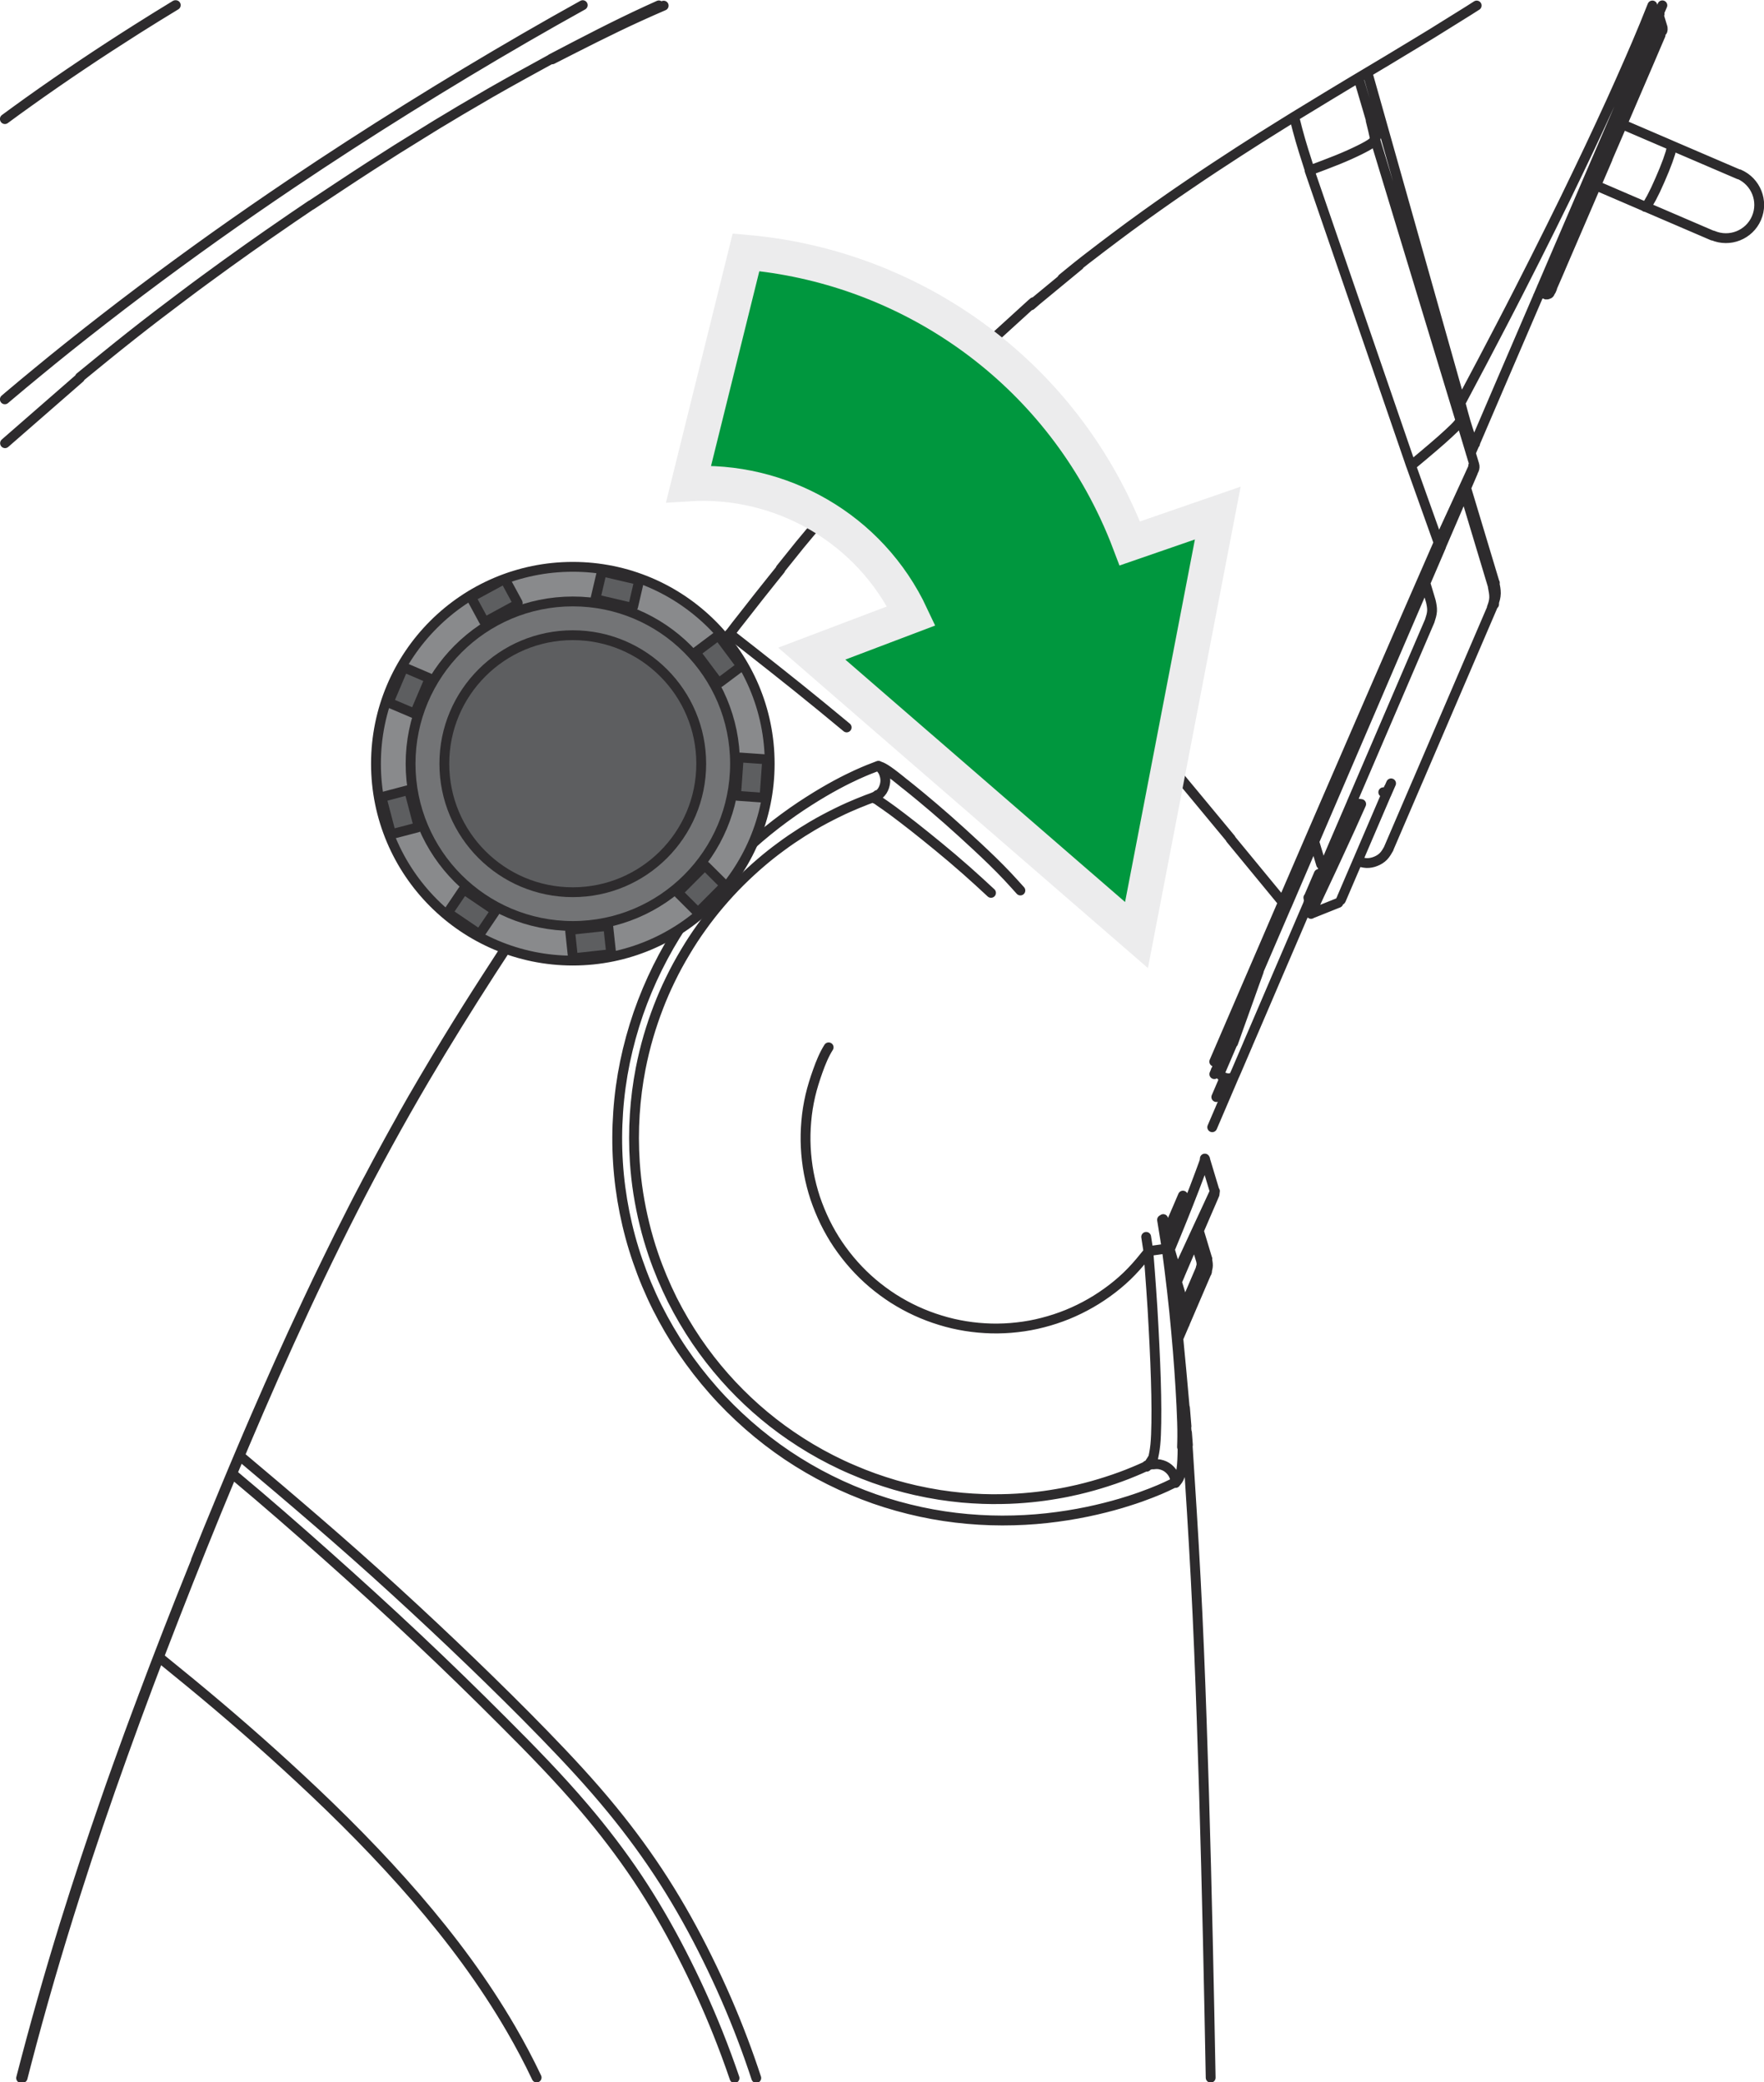<?xml version="1.0" encoding="UTF-8"?>
<!DOCTYPE svg PUBLIC "-//W3C//DTD SVG 1.1//EN" "http://www.w3.org/Graphics/SVG/1.1/DTD/svg11.dtd">
<!-- Creator: CorelDRAW 2017 -->
<svg xmlns="http://www.w3.org/2000/svg" xml:space="preserve" width="17.81mm" height="21.018mm" version="1.1" style="shape-rendering:geometricPrecision; text-rendering:geometricPrecision; image-rendering:optimizeQuality; fill-rule:evenodd; clip-rule:evenodd"
viewBox="0 0 371.55 438.47"
 xmlns:xlink="http://www.w3.org/1999/xlink">
 <defs>
  <style type="text/css">
   <![CDATA[
    .str1 {stroke:#ECECED;stroke-width:7.36;stroke-miterlimit:10}
    .str0 {stroke:#2D2B2D;stroke-width:2.07;stroke-linecap:round;stroke-linejoin:round;stroke-miterlimit:4}
    .fil0 {fill:none;fill-rule:nonzero}
    .fil1 {fill:#898A8C;fill-rule:nonzero}
    .fil3 {fill:#737476;fill-rule:nonzero}
    .fil2 {fill:#5D5E60;fill-rule:nonzero}
    .fil4 {fill:#00973E;fill-rule:nonzero}
   ]]>
  </style>
 </defs>
 <g id="Слой_x0020_1">
  <path class="fil0 str0" d="M65.56 43.15c-1.32,0.9 -2.65,1.79 -3.97,2.69 -1.77,1.21 -3.53,2.42 -5.29,3.65 -1.37,0.95 -2.73,1.91 -4.09,2.87 -1.49,1.06 -2.97,2.12 -4.45,3.18 -1.45,1.05 -2.9,2.1 -4.34,3.16 -1.6,1.17 -3.18,2.34 -4.75,3.53 -3.69,2.76 -7.36,5.56 -10.99,8.43 -3.65,2.88 -7.25,5.83 -10.86,8.78m99.43 -67.1c-4.33,2.37 -8.64,4.73 -12.92,7.18 -2.13,1.23 -4.27,2.48 -6.4,3.74 -1.06,0.63 -2.12,1.27 -3.18,1.91 -0.53,0.32 -1.06,0.63 -1.59,0.95 -0.26,0.16 -0.53,0.32 -0.79,0.49 -0.13,0.08 -0.26,0.16 -0.4,0.24 -0.06,0.04 -0.13,0.08 -0.19,0.12 -0.04,0.02 -0.07,0.04 -0.1,0.06 -0.01,0.01 -0.03,0.02 -0.04,0.03 -0.01,0.01 -0.01,0.01 -0.03,0.02 -0.01,0 -0.01,0 -0.01,0.01l-0.01 0 0 0.01 -0.01 0c-0.5,0.31 -1.01,0.61 -1.51,0.93 -3.71,2.27 -7.4,4.59 -11.06,6.96 -4.17,2.69 -8.29,5.44 -12.43,8.18m300.72 -6.48c3.55,1.54 5.2,5.66 3.67,9.22 -1.52,3.55 -5.65,5.2 -9.21,3.67m-110.85 250.78l-0.32 -3.91m0.62 7.83l-0.2 -2.63m-64.9 -133.1l-1.31 -0.6m58.08 140.58l0.9 -1.38m3.02 -44.22c-0.06,0.01 -0.13,0.01 -0.31,0.04 -0.18,0.02 -0.49,0.07 -0.86,0.11 -0.37,0.05 -0.81,0.12 -1.29,0.18 -0.48,0.07 -1,0.14 -1.52,0.21m-58.04 -95.5c0.32,-0.13 0.65,-0.26 0.91,-0.48 0.04,-0.03 0.08,-0.07 0.12,-0.1m-1.02 0.57c-0.1,0.04 -0.18,0.06 -0.29,0.11 -0.1,0.03 -0.2,0.07 -0.32,0.12 -0.12,0.04 -0.23,0.08 -0.36,0.13 -0.12,0.04 -0.25,0.09 -0.4,0.15 -0.13,0.05 -0.28,0.11 -0.44,0.18 -0.35,0.13 -0.78,0.3 -1.31,0.52 -0.51,0.21 -1.12,0.47 -1.85,0.79 -0.75,0.33 -1.63,0.74 -2.64,1.24 -1.46,0.72 -3.22,1.63 -5.12,2.75 -0.67,0.4 -1.36,0.82 -2.06,1.26 -0.73,0.47 -1.48,0.96 -2.24,1.47 -0.78,0.53 -1.58,1.1 -2.37,1.69 -1.39,1.02 -2.8,2.13 -4.19,3.33 -1.45,1.24 -2.9,2.58 -4.31,3.98 -1.49,1.48 -2.94,3.06 -4.34,4.71 -1.29,1.52 -2.53,3.11 -3.72,4.77 -1.24,1.71 -2.41,3.5 -3.5,5.34 -1.14,1.9 -2.21,3.86 -3.18,5.88 -0.9,1.84 -1.71,3.71 -2.45,5.63 -0.79,2.04 -1.49,4.11 -2.11,6.21 -0.65,2.23 -1.2,4.5 -1.65,6.79 -0.62,3.19 -1.03,6.4 -1.24,9.65 -0.22,3.35 -0.21,6.71 0.01,10.07 0.15,2.19 0.39,4.38 0.73,6.56 0.35,2.18 0.78,4.35 1.31,6.49 0.52,2.15 1.15,4.28 1.86,6.37 1.12,3.28 2.47,6.48 4.02,9.6 1.51,2.98 3.21,5.87 5.08,8.63 1.82,2.67 3.8,5.22 5.92,7.62 2.06,2.33 4.25,4.52 6.56,6.57 2.36,2.09 4.83,4.02 7.41,5.78 2.73,1.87 5.56,3.55 8.49,5.04 1.48,0.75 2.98,1.46 4.5,2.1 1.47,0.64 2.97,1.23 4.47,1.77 1.47,0.52 2.95,1 4.43,1.44 1.44,0.42 2.89,0.79 4.35,1.12 1.69,0.38 3.37,0.7 5.06,0.97 1.58,0.24 3.16,0.44 4.73,0.59 1.46,0.13 2.92,0.22 4.37,0.27 1.33,0.05 2.67,0.06 3.98,0.03 2.12,-0.03 4.19,-0.16 6.21,-0.36 1.85,-0.18 3.64,-0.43 5.36,-0.73 1.58,-0.26 3.09,-0.58 4.51,-0.91 2.26,-0.53 4.25,-1.11 5.96,-1.66 0.57,-0.18 1.12,-0.37 1.63,-0.54 0.52,-0.18 1.01,-0.35 1.46,-0.52 0.47,-0.17 0.89,-0.34 1.3,-0.49 1.07,-0.42 1.92,-0.79 2.59,-1.07 0.77,-0.34 1.3,-0.58 1.83,-0.82m0 -0.01l0.94 -0.29m-129.74 129.21c-1.65,-3.48 -3.45,-6.88 -5.38,-10.2 -2.86,-4.92 -5.99,-9.67 -9.33,-14.26 -3.38,-4.64 -6.97,-9.1 -10.71,-13.44 -3.82,-4.42 -7.79,-8.7 -11.87,-12.87 -4.09,-4.18 -8.3,-8.25 -12.59,-12.23 -7.44,-6.92 -15.12,-13.6 -22.97,-20.07 -2.22,-1.83 -4.45,-3.64 -6.68,-5.45m157.04 -183.94c1.1,0.88 2.19,1.75 3.45,2.8 1.65,1.37 3.6,3.02 5.61,4.79 2.01,1.77 4.09,3.67 6.22,5.65 2.13,1.99 4.31,4.07 6.42,6.31 0.9,0.96 1.79,1.95 2.68,2.94m32.56 124.65c-0.55,0.27 -1.1,0.54 -1.89,0.91 -0.79,0.36 -1.83,0.82 -3.16,1.33 -1.32,0.52 -2.91,1.1 -4.84,1.7 -1.92,0.62 -4.17,1.24 -6.68,1.82 -2.51,0.58 -5.28,1.1 -8.21,1.49 -2.94,0.4 -6.03,0.66 -9.2,0.74 -3.17,0.09 -6.43,-0.01 -9.72,-0.3 -3.27,-0.29 -6.57,-0.78 -9.86,-1.49 -3.28,-0.71 -6.53,-1.61 -9.74,-2.73 -3.2,-1.13 -6.35,-2.45 -9.41,-3.98 -3.06,-1.52 -6.04,-3.26 -8.91,-5.18 -2.85,-1.92 -5.61,-4.04 -8.23,-6.34 -2.61,-2.29 -5.1,-4.75 -7.41,-7.38 -2.32,-2.62 -4.48,-5.41 -6.46,-8.32 -1.97,-2.91 -3.75,-5.97 -5.34,-9.12 -1.58,-3.16 -2.95,-6.43 -4.1,-9.78 -1.16,-3.35 -2.08,-6.77 -2.78,-10.24 -0.69,-3.47 -1.16,-6.99 -1.38,-10.52 -0.23,-3.55 -0.21,-7.09 0.04,-10.62 0.24,-3.53 0.73,-7.06 1.44,-10.52 0.72,-3.46 1.66,-6.87 2.8,-10.19 1.16,-3.33 2.52,-6.57 4.07,-9.69 1.55,-3.12 3.28,-6.13 5.17,-8.99 1.89,-2.87 3.92,-5.58 6.08,-8.13 2.15,-2.55 4.4,-4.93 6.71,-7.12 2.32,-2.19 4.68,-4.2 7.03,-6.01 2.34,-1.8 4.66,-3.42 6.84,-4.8 2.17,-1.39 4.19,-2.56 5.9,-3.48 1.71,-0.92 3.12,-1.6 4.21,-2.1 1.09,-0.5 1.88,-0.82 2.48,-1.07 0.6,-0.24 1.02,-0.4 1.34,-0.52 0.32,-0.12 0.54,-0.21 0.75,-0.29m60.73 101.74c0.38,2.93 0.76,5.84 1.09,8.77 0.34,2.91 0.63,5.8 0.88,8.62 0.26,2.82 0.49,5.59 0.67,8.21 0.19,2.62 0.33,5.12 0.45,7.48 0.11,2.35 0.2,4.59 0.18,6.38 0,0.81 -0.03,1.53 -0.05,2.26m-4.21 -47.84l0.99 6.12m-67.42 -109.81c-1.79,-1.48 -3.58,-2.96 -5.37,-4.43 -6.35,-5.2 -12.82,-10.27 -19.28,-15.32m95.86 163.08c-0.89,-10.08 -1.78,-20.17 -3.13,-30.19 -0.43,-3.21 -0.91,-6.41 -1.4,-9.61m5.14 47.63c-0.1,-1.31 -0.19,-2.61 -0.3,-3.92 -0.1,-1.3 -0.2,-2.61 -0.32,-3.91m5.47 141.01l-0.27 -13.91c-0.21,-10.25 -0.43,-20.5 -0.7,-30.75 -0.26,-10.21 -0.57,-20.41 -0.92,-30.61 -0.34,-9.92 -0.73,-19.84 -1.26,-29.75 -0.49,-9.39 -1.1,-18.78 -1.7,-28.17m99.86 -298.34c0.01,0 0.01,-0.01 0.02,-0.01 0.16,-0.09 0.15,0.06 0.15,0.21m-24.08 55.48c-0.07,0.03 -0.13,0.05 -0.2,0.06 -0.06,0.01 -0.14,0.01 -0.2,0.01 -0.07,0 -0.13,-0.01 -0.2,-0.02 -0.06,-0.01 -0.11,-0.03 -0.17,-0.06m1.52 -1.71c-0.05,0.33 -0.09,0.66 -0.13,0.86 -0.04,0.19 -0.05,0.27 -0.08,0.35m-0.3 0.53c-0.09,0.05 -0.19,0.11 -0.24,0.01 -0.06,-0.1 -0.08,-0.37 -0.1,-0.63m-49.2 116.08l1.46 4.86m71.88 -180.89l-0.02 0.05c-0.38,0.9 -0.91,2.12 -1.44,3.34m-39.9 98.15l6.05 20.1m-0.05 -0.01c0.15,0.74 0.3,1.46 0.29,2.2 -0.01,0.38 -0.06,0.74 -0.15,1.11 -0.09,0.36 -0.21,0.71 -0.34,1.06m-16.01 37.42l-6.09 14.17m22.23 -51.73l-0.36 0.82m-5.92 -24.31l6.05 20.11m-0.05 -0.02c0.15,0.74 0.3,1.46 0.29,2.2 -0.01,0.38 -0.06,0.75 -0.15,1.1 -0.09,0.37 -0.22,0.72 -0.35,1.07m0.13 -0.15l-15.78 36.75m-22.43 27.9l-0.6 -2.21m-21.31 74.84c0.1,0.47 0.2,0.93 0.19,1.4 -0.01,0.24 -0.03,0.49 -0.1,0.72 -0.05,0.23 -0.13,0.46 -0.21,0.68m-1.6 -8.72l1.78 5.92m56.01 -167.03l0.24 0.49m-0.27 0.38l-0.04 -0.04m-28.33 91.24l-5.65 2.26m13.28 -163.4l18.1 59.6m-18.93 -63.22c0.17,0.66 0.33,1.32 0.49,1.99 0.16,0.67 0.3,1.35 0.45,2.02m-35.82 214.73l0.02 0m1.94 7.39c0.02,-0.07 0.05,-0.13 0.07,-0.2 0.02,-0.07 0.02,-0.14 0.02,-0.22 0,-0.07 -0.02,-0.15 -0.03,-0.22m-2.07 -6.88l2.07 6.87m-7.98 18.99l1.82 6.01m-0.05 -0.01c0.1,0.47 0.19,0.93 0.18,1.41 -0.01,0.25 -0.04,0.49 -0.1,0.71 -0.06,0.24 -0.14,0.47 -0.22,0.69m4.75 -10.89l-4.62 10.76m0 0l-1.55 3.62m-131.94 -269.76c6.69,-3.5 13.38,-7 20.17,-10.12l2.47 -1.12m78.92 62.49l-0.4 0.35m0.08 -0.08l-12.43 11.32m0.08 -0.07l-0.97 0.93m0.01 -0.01l-2.48 2.41m-71.52 86.96c-0.13,0.18 -0.26,0.36 -0.38,0.54 -0.13,0.18 -0.25,0.37 -0.38,0.54m72.34 -87.99c-0.96,0.91 -1.91,1.83 -2.86,2.75 -2.57,2.52 -5.08,5.14 -7.59,7.78 -2.07,2.18 -4.13,4.39 -6.16,6.6 -1.61,1.76 -3.21,3.54 -4.79,5.33 -1.32,1.49 -2.63,2.96 -3.92,4.47 -1.32,1.52 -2.62,3.05 -3.92,4.58 -1.32,1.56 -2.64,3.12 -3.94,4.7 -1.35,1.66 -2.7,3.35 -4.05,5.04m187.58 -89.17l14.28 6.13m-5.54 12.89l-14.29 -6.14m0 0l-10.29 -4.43m5.54 -12.88l10.29 4.42m-350.96 -5.54c1.65,-1.21 3.3,-2.42 4.97,-3.61 7.48,-5.34 15.12,-10.45 22.9,-15.37 2.67,-1.69 5.35,-3.35 8.05,-4.99m-35.91 24c1.64,-1.21 3.29,-2.41 4.95,-3.59 7.47,-5.34 15.12,-10.45 22.89,-15.37 2.7,-1.7 5.42,-3.39 8.15,-5.04m85.72 0c-4.04,2.24 -8.08,4.53 -12.11,6.86 -8.27,4.78 -16.52,9.75 -24.74,14.87 -8.21,5.12 -16.39,10.4 -24.49,15.85 -5.39,3.63 -10.75,7.33 -16.07,11.11 -5.31,3.78 -10.57,7.63 -15.79,11.56 -5.17,3.89 -10.29,7.87 -15.34,11.9 -2.11,1.69 -4.22,3.4 -6.3,5.12 -2.06,1.69 -4.11,3.39 -6.14,5.11l-0.74 0.63m183.94 84.46l-0.03 -0.25m57.78 139.99l-0.02 -1.03m11.1 -63.11c0.01,-0.03 0.03,-0.06 0.01,-0.04 -0.01,0.01 -0.04,0.11 -0.07,0.2m38.81 -78.39l-0.25 0.59m55.91 -160.56l0.42 -1.58m1.51 2.17c0.04,-0.11 0.08,-0.23 0.08,-0.34 0.01,-0.12 -0.02,-0.24 -0.04,-0.35m-0.69 -2.28c-0.02,-0.12 -0.04,-0.23 -0.04,-0.35 0.01,-0.11 0.04,-0.23 0.08,-0.34m-24.36 58.97c-0.05,-0.03 -0.09,-0.05 -0.22,-0.05 -0.11,0 -0.28,0 -0.47,0.08 -0.1,0.04 -0.18,0.1 -0.28,0.18 -0.07,0.08 -0.15,0.16 -0.21,0.26 -0.01,0.03 -0.02,0.06 -0.04,0.08m0.82 -1.9l0.4 1.34m13.41 -28.41c0.67,-1.55 1.32,-3.08 1.99,-4.61 0.62,-1.46 1.24,-2.89 1.85,-4.31 0.56,-1.3 1.11,-2.58 1.65,-3.84 0.69,-1.6 1.36,-3.17 2.01,-4.67 0.54,-1.27 1.07,-2.5 1.56,-3.63 0.4,-0.93 0.77,-1.8 1.11,-2.6 0.29,-0.68 0.56,-1.3 0.75,-1.75 0.11,-0.25 0.2,-0.45 0.28,-0.65m0.37 -0.85c0.04,-0.11 0.08,-0.23 0.08,-0.34 0.01,-0.12 -0.02,-0.24 -0.04,-0.35m-23.59 55.5c0.03,-0.06 0.05,-0.13 0.14,-0.32 0.04,-0.1 0.1,-0.24 0.17,-0.4 0.07,-0.16 0.15,-0.35 0.24,-0.55 0.11,-0.24 0.22,-0.52 0.35,-0.8 0.13,-0.31 0.28,-0.64 0.43,-0.99 0.18,-0.4 0.35,-0.82 0.55,-1.27 0.2,-0.47 0.41,-0.96 0.63,-1.48 0.33,-0.77 0.68,-1.59 1.05,-2.44 0.4,-0.93 0.82,-1.91 1.25,-2.9 0.46,-1.08 0.93,-2.19 1.43,-3.32 0.57,-1.32 1.15,-2.67 1.74,-4.04 0.63,-1.49 1.29,-3 1.94,-4.52 0.7,-1.62 1.4,-3.24 2.1,-4.88m-13.31 28.44c0.13,0.04 0.26,0.07 0.38,0.08 0.13,0.01 0.26,-0.02 0.39,-0.07 0.12,-0.04 0.24,-0.11 0.32,-0.21 0.09,-0.09 0.15,-0.21 0.22,-0.32m22.9 -57.79l0.69 2.28m-0.82 1.78c0.04,-0.09 0.08,-0.18 0.13,-0.26 0.26,-0.57 0.43,-0.96 0.52,-1.12 0.02,-0.05 0.03,-0.08 0.04,-0.11m-0.56 -2.56c-0.02,-0.12 -0.04,-0.23 -0.04,-0.35 0.01,-0.11 0.04,-0.23 0.08,-0.34m-89.49 223.46l-4.73 11.04m7.49 -17.43c-0.65,1.5 -1.29,3 -1.81,4.22 -0.24,0.55 -0.45,1.04 -0.6,1.4 -0.14,0.33 -0.24,0.55 -0.34,0.77m-2.16 0.58c0.11,0.04 0.22,0.06 0.34,0.09 0.11,0.04 0.23,0.04 0.34,0.06 0.23,0.01 0.45,0 0.65,-0.05 0.2,-0.04 0.38,-0.12 0.5,-0.23 0.15,-0.13 0.24,-0.28 0.33,-0.44m-2.16 0.58c-0.2,-0.09 -0.39,-0.17 -0.56,-0.29 -0.17,-0.14 -0.32,-0.32 -0.46,-0.5m5.92 -6.18c0.57,-1.34 1.15,-2.67 1.75,-4.06 0.68,-1.61 1.42,-3.3 2.15,-5.01 0.79,-1.85 1.59,-3.72 2.38,-5.56 0.74,-1.73 1.48,-3.44 2.19,-5.09 0.6,-1.41 1.2,-2.79 1.75,-4.07 0.47,-1.11 0.91,-2.14 1.31,-3.06 0.34,-0.79 0.64,-1.49 0.83,-1.93 0.17,-0.39 0.25,-0.59 0.34,-0.79m0.07 -1.36c0.05,0.23 0.1,0.46 0.08,0.68 -0.01,0.24 -0.08,0.45 -0.15,0.68m35.14 -96.99c1.71,-3.99 3.42,-7.95 5.12,-11.94 1.51,-3.52 3.03,-7.04 4.54,-10.55 1.32,-3.07 2.63,-6.13 3.95,-9.19 1.27,-2.97 2.55,-5.94 3.82,-8.9 1.16,-2.69 2.31,-5.38 3.46,-8.05 1.04,-2.42 2.07,-4.81 3.1,-7.21 1.4,-3.27 2.8,-6.51 4.19,-9.74 1.21,-2.82 2.41,-5.62 3.6,-8.39 1.04,-2.43 2.08,-4.83 3.1,-7.21 0.91,-2.1 1.79,-4.17 2.69,-6.25m0 0l0.42 -1.58m-38.86 91.02l0.87 -2.01m-3.55 -6.96l0.57 1.94m2.98 5.02c-0.09,0.06 -0.19,0.12 -0.35,-0.12 -0.15,-0.24 -0.37,-0.74 -0.66,-1.53 -0.25,-0.71 -0.55,-1.65 -0.91,-2.82 -0.35,-1.21 -0.74,-2.67 -1.13,-4.14m0.06 3.58l0.28 0.8m-51.08 136.96c0.16,-0.38 0.33,-0.77 0.53,-1.24 0.2,-0.46 0.43,-1 0.68,-1.58 0.49,-1.14 1.05,-2.44 1.61,-3.75m-3.61 5.87l0.01 0.01c0.16,0.05 0.3,0.16 0.43,0.29 0.13,0.13 0.24,0.27 0.35,0.41m57.93 -103.37c0.03,-0.01 0.07,-0.01 0.07,-0.02 0.01,0 -0.01,0.01 -0.01,0.01m-22.34 55.95c-0.33,0.57 -0.66,1.15 -1.1,1.61 -0.46,0.47 -1.03,0.83 -1.65,1.07 -0.61,0.25 -1.27,0.38 -1.93,0.36 -0.64,-0.03 -1.27,-0.22 -1.9,-0.4m28.51 -57.74c0.03,-0.01 0.06,-0.01 0.06,-0.01l-0.01 0.01m-13.34 7.12c0.22,-0.68 0.44,-1.35 0.48,-2.04 0.04,-0.68 -0.1,-1.37 -0.25,-2.05m0 0l-1.16 -3.88m-17.79 66.77c0.01,-0.01 0.01,-0.03 0.03,-0.06 0.05,-0.13 0.2,-0.48 0.4,-0.93 0.19,-0.45 0.43,-1 0.71,-1.66 0.3,-0.72 0.66,-1.55 1.05,-2.45 0.44,-1.03 0.92,-2.14 1.42,-3.3 0.57,-1.32 1.16,-2.68 1.74,-4.06 0.67,-1.56 1.36,-3.15 2.03,-4.73 0.74,-1.73 1.48,-3.44 2.21,-5.15m9.13 -36.45l-16.46 38.32m7.34 -1.87l0.97 -2.22m-1.64 1.87l0.68 0.35m-7.34 1.87c-0.64,1.48 -1.28,2.97 -1.93,4.48 -0.58,1.37 -1.18,2.75 -1.77,4.11 -0.52,1.23 -1.05,2.46 -1.56,3.66 -0.46,1.05 -0.9,2.08 -1.32,3.05 -0.38,0.87 -0.73,1.69 -1.05,2.44 -0.29,0.68 -0.56,1.3 -0.78,1.79 -0.2,0.48 -0.37,0.86 -0.49,1.16 -0.13,0.3 -0.23,0.52 -0.21,0.49 0,-0.01 0.01,-0.03 0.01,-0.05m9.09 -21.13l2.01 0.26m-32.41 95.78c0.01,-0.01 0.02,-0.01 0.02,-0.01 0,0 -0.04,0.01 -0.08,0.03m49.29 -150.05c0.32,-0.76 0.66,-1.51 0.97,-2.25 0.31,-0.72 0.61,-1.42 0.91,-2.11 0.29,-0.67 0.58,-1.32 0.85,-1.97 0.48,-1.12 0.93,-2.18 1.36,-3.18 0.42,-0.96 0.8,-1.87 1.16,-2.68 0.2,-0.47 0.39,-0.91 0.56,-1.3 0.17,-0.38 0.32,-0.73 0.45,-1.05 0.14,-0.32 0.26,-0.6 0.34,-0.79 0.07,-0.15 0.1,-0.21 0.13,-0.29m0.28 -1.59c0.11,0.31 0.08,0.8 -0.07,1.1m0.07 -1.1l-2.86 -9.51m2.86 9.51c-0.01,0.01 -0.01,0.04 -0.04,0.1 -0.03,0.06 -0.07,0.15 -0.13,0.27 -0.05,0.13 -0.13,0.28 -0.2,0.46 -0.15,0.33 -0.34,0.77 -0.59,1.3 -0.25,0.54 -0.54,1.19 -0.87,1.91 -0.25,0.54 -0.52,1.12 -0.8,1.74 -0.28,0.61 -0.58,1.26 -0.89,1.94 -0.33,0.73 -0.68,1.48 -1.04,2.26 -0.93,2.02 -1.95,4.22 -2.96,6.43m-26.77 78.06c-0.03,0.03 -0.05,0.06 -0.06,0.04 -0.01,-0.02 0.07,-0.26 0.22,-0.6 0.14,-0.33 0.32,-0.75 0.56,-1.27 0.25,-0.56 0.56,-1.23 0.9,-1.96 0.38,-0.82 0.81,-1.71 1.26,-2.68 0.49,-1.06 1.02,-2.19 1.57,-3.35 0.59,-1.28 1.2,-2.59 1.81,-3.92 0.68,-1.45 1.35,-2.93 2.02,-4.39 0.73,-1.63 1.46,-3.25 2.18,-4.86m20.91 -84.5c-0.21,0.3 -0.42,0.6 -0.5,0.88 -0.09,0.26 -0.05,0.52 -0.01,0.77m0.52 -1.64c1.56,-2.94 3.12,-5.87 4.67,-8.81 1.27,-2.43 2.55,-4.86 3.81,-7.28 1.3,-2.48 2.57,-4.96 3.85,-7.46 1.14,-2.22 2.27,-4.46 3.4,-6.7 1.1,-2.18 2.19,-4.36 3.28,-6.56 1.01,-2.02 2,-4.05 3,-6.08 0.91,-1.86 1.81,-3.74 2.71,-5.61 0.82,-1.71 1.64,-3.42 2.45,-5.13 1.51,-3.22 3.02,-6.43 4.5,-9.69 1.28,-2.82 2.55,-5.65 3.8,-8.52 1.11,-2.53 2.21,-5.09 3.28,-7.7 0.56,-1.37 1.12,-2.76 1.67,-4.15m-40.37 87.2l-0.18 0.29m-18.71 -63.15l1.02 3.45m-40.64 222.83c-0.36,0.84 -0.72,1.69 -1.1,2.57 -0.54,1.24 -1.1,2.55 -1.67,3.88 -0.27,0.64 -0.54,1.27 -0.82,1.92m10.25 -8.64c-0.05,0.13 -0.1,0.25 -0.22,0.52 -0.13,0.3 -0.34,0.77 -0.57,1.33 -0.29,0.66 -0.62,1.43 -0.99,2.28 -0.43,0.99 -0.91,2.09 -1.4,3.26 -0.59,1.35 -1.2,2.8 -1.85,4.27 -0.74,1.73 -1.51,3.53 -2.28,5.32m-2.1 -5.39c0.49,-1.18 0.98,-2.38 1.46,-3.54 0.42,-1.02 0.82,-2.04 1.23,-3.03 0.37,-0.94 0.74,-1.86 1.1,-2.76 0.49,-1.26 0.96,-2.48 1.41,-3.61 0.39,-1.03 0.76,-1.99 1.07,-2.84 0.28,-0.75 0.52,-1.4 0.72,-1.95 0.18,-0.48 0.32,-0.87 0.37,-1.04 0.05,-0.11 0.05,-0.12 0.05,-0.13m-5.98 25.87l0.68 -1.58m-0.63 -0.49c0.24,0.05 0.52,0.26 0.63,0.49m-0.68 1.58c-0.04,0.07 -0.08,0.13 -0.15,0.19 -0.06,0.06 -0.15,0.12 -0.24,0.17 -0.09,0.04 -0.18,0.09 -0.29,0.13 -0.14,0.07 -0.29,0.12 -0.45,0.18m2.97 5.12l0.01 0c0,0 -0.04,0.01 -0.07,0.01m3.36 -10.38l-1.32 -4.36m1.24 5.91c0.08,-0.25 0.16,-0.5 0.17,-0.75 0.01,-0.27 -0.04,-0.53 -0.09,-0.79m1.15 2.38l0.04 0.12m16.87 -77.29c2.2,-5.15 4.41,-10.28 6.61,-15.4 2.15,-4.99 4.29,-9.97 6.42,-14.93 1.89,-4.41 3.78,-8.82 5.67,-13.19 1.72,-4.01 3.44,-8.01 5.14,-11.97 1.49,-3.47 2.98,-6.91 4.45,-10.33 1.41,-3.28 2.81,-6.54 4.21,-9.8m0 0c0.01,-0.06 0.02,-0.1 0.01,-0.17 -0.01,-0.06 -0.04,-0.13 -0.09,-0.21 -0.05,-0.06 -0.1,-0.14 -0.19,-0.22 -0.07,-0.08 -0.17,-0.15 -0.26,-0.22m-56.62 148.85l-0.43 -0.11m3.58 15.76l-0.04 -0.13m-3.11 -15.52l-0.31 0.72m1.78 4.18l-1.47 -4.9m1.88 14.68c0.08,-0.26 0.16,-0.51 0.17,-0.76 0.01,-0.25 -0.04,-0.52 -0.09,-0.77m7.42 -50.07c0.66,-1.55 1.32,-3.08 1.99,-4.62 1.12,-2.64 2.25,-5.26 3.38,-7.9 1.11,-2.59 2.22,-5.18 3.34,-7.77 1.1,-2.56 2.19,-5.11 3.29,-7.65 1.08,-2.52 2.16,-5.03 3.25,-7.54m0 0c0,-0.05 0,-0.1 -0.03,-0.14 -0.03,-0.05 -0.09,-0.13 -0.16,-0.18 -0.09,-0.07 -0.18,-0.15 -0.3,-0.22 -0.11,-0.07 -0.24,-0.15 -0.38,-0.22m32.85 -75.68l-5.8 -16.25m-27.05 91.94c1.01,-2.34 2.02,-4.68 3.02,-7 1.02,-2.35 2.02,-4.69 3.03,-7.02 1.02,-2.35 2.02,-4.69 3.04,-7.02 1.02,-2.35 2.03,-4.69 3.05,-7.03 1.02,-2.36 2.03,-4.7 3.05,-7.04 1.02,-2.35 2.03,-4.69 3.05,-7.03 0.76,-1.76 1.52,-3.52 2.29,-5.27 1.99,-4.56 3.96,-9.11 5.92,-13.61 2.15,-4.91 4.28,-9.78 6.4,-14.65m-5.8 -16.25l-21.37 -62.13m-5.67 154.06l-10.98 -13.33m-143.07 -164.21l0.04 0.02m107.6 46.2c0.48,-0.4 0.96,-0.79 1.44,-1.18 2.3,-1.89 4.59,-3.66 6.88,-5.39 1.9,-1.44 3.79,-2.86 5.67,-4.25 1.15,-0.84 2.3,-1.68 3.44,-2.5 0.92,-0.67 1.85,-1.32 2.77,-1.97 0.84,-0.6 1.69,-1.18 2.52,-1.77 0.49,-0.34 0.98,-0.69 1.49,-1.03 0.94,-0.65 1.88,-1.29 2.83,-1.93 1.68,-1.14 3.35,-2.27 5.01,-3.36 1.71,-1.12 3.41,-2.24 5.1,-3.33 1.54,-1 3.07,-1.97 4.59,-2.94 1.61,-1.02 3.22,-2.02 4.8,-3 1.58,-0.99 3.15,-1.95 4.7,-2.89 3.08,-1.89 6.09,-3.7 9.02,-5.47 2.88,-1.72 5.67,-3.39 8.4,-5.02 0.89,-0.55 1.78,-1.08 2.66,-1.61 1.16,-0.69 2.3,-1.38 3.43,-2.07 1.07,-0.66 2.13,-1.3 3.19,-1.94 0.67,-0.42 1.33,-0.82 1.99,-1.24 0.96,-0.59 1.9,-1.17 2.83,-1.76 0.97,-0.6 1.94,-1.21 2.89,-1.8l1.63 -1.04m-83.74 54.72l-8.91 7.35m0 0l-0.82 0.71m0 0l-0.4 0.35m-212.4 373.27l0.69 -2.69c3.14,-12.05 6.62,-24.01 10.41,-35.88 3.14,-9.9 6.5,-19.72 10.01,-29.5 3.51,-9.78 7.17,-19.52 10.95,-29.21 3.78,-9.7 7.65,-19.35 11.66,-28.96 4,-9.6 8.11,-19.16 12.41,-28.63 4.29,-9.47 8.77,-18.85 13.5,-28.11 4.73,-9.24 9.73,-18.36 14.99,-27.31 4.52,-7.68 9.24,-15.25 14.06,-22.73 4.84,-7.49 9.8,-14.9 14.87,-22.24 3.64,-5.26 7.35,-10.5 11.04,-15.73m35.02 -46.63c-0.52,0.63 -1.04,1.27 -1.55,1.92 -0.99,1.23 -1.97,2.45 -2.94,3.69 -1.2,1.52 -2.39,3.04 -3.58,4.57 -0.39,0.49 -0.77,0.98 -1.16,1.47 -0.36,0.47 -0.71,0.93 -1.07,1.4 -0.33,0.43 -0.67,0.87 -1,1.3 -0.31,0.4 -0.61,0.8 -0.93,1.21 -0.28,0.37 -0.56,0.74 -0.84,1.11 -0.26,0.34 -0.52,0.69 -0.78,1.03 -0.24,0.3 -0.47,0.62 -0.7,0.93 -2.45,3.23 -4.87,6.48 -7.29,9.74 -1.97,2.67 -3.92,5.33 -5.86,8.02 -1.51,2.07 -3.01,4.15 -4.5,6.23 -0.59,0.81 -1.18,1.62 -1.74,2.44 -0.53,0.74 -1.06,1.47 -1.58,2.21 -0.41,0.58 -0.83,1.16 -1.24,1.74 -0.64,0.9 -1.28,1.8 -1.92,2.7 -0.86,1.23 -1.72,2.45 -2.58,3.68 -0.4,0.57 -0.8,1.14 -1.2,1.71 -0.43,0.62 -0.87,1.24 -1.3,1.86 -0.47,0.67 -0.94,1.34 -1.41,2.01 -0.5,0.73 -1,1.46 -1.5,2.17 -0.53,0.77 -1.06,1.55 -1.6,2.33 -0.57,0.83 -1.13,1.65 -1.69,2.48 -0.6,0.87 -1.19,1.76 -1.79,2.63 -0.63,0.93 -1.26,1.86 -1.88,2.8 -0.77,1.15 -1.54,2.31 -2.31,3.47 -0.95,1.44 -1.9,2.86 -2.83,4.3 -1.12,1.71 -2.24,3.44 -3.34,5.16 -1.29,1.99 -2.56,4 -3.83,6.01 -1.44,2.29 -2.86,4.59 -4.27,6.9 -1.66,2.72 -3.3,5.46 -4.92,8.21 -0.81,1.38 -1.6,2.75 -2.41,4.13 -0.4,0.7 -0.79,1.38 -1.18,2.08 -0.19,0.34 -0.39,0.68 -0.59,1.03 -0.1,0.18 -0.19,0.35 -0.29,0.53 -0.04,0.08 -0.1,0.17 -0.14,0.26 -0.03,0.04 -0.05,0.09 -0.07,0.13 -0.01,0.03 -0.03,0.04 -0.04,0.07 -0.01,0.01 -0.01,0.02 -0.01,0.03 0,0.01 -0.01,0.01 -0.01,0.02l0 0.01 0 0 0 0.01 -0.01 0c-0.14,0.25 -0.28,0.5 -0.42,0.75 -0.29,0.51 -0.57,1.01 -0.85,1.52 -0.42,0.76 -0.84,1.52 -1.27,2.3 -0.56,1.02 -1.11,2.04 -1.67,3.07 -0.54,1 -1.09,2 -1.61,3 -0.24,0.46 -0.49,0.91 -0.71,1.35 -0.24,0.44 -0.47,0.88 -0.71,1.31 -0.23,0.43 -0.45,0.86 -0.67,1.29 -0.22,0.41 -0.44,0.83 -0.66,1.25 -0.21,0.41 -0.43,0.82 -0.64,1.23 -0.2,0.4 -0.41,0.8 -0.61,1.19 -0.2,0.39 -0.4,0.79 -0.59,1.16 -1.74,3.4 -3.44,6.82 -5.1,10.24 -1.41,2.87 -2.79,5.76 -4.14,8.64 -1.1,2.34 -2.19,4.69 -3.27,7.03 -0.82,1.8 -1.63,3.58 -2.44,5.38 -0.55,1.24 -1.1,2.47 -1.66,3.72 -0.15,0.35 -0.32,0.72 -0.47,1.07 -0.12,0.26 -0.23,0.52 -0.35,0.77 -0.07,0.15 -0.13,0.31 -0.2,0.47 -0.4,0.9 -0.8,1.81 -1.19,2.72 -0.52,1.17 -1.02,2.34 -1.53,3.5 -0.48,1.13 -0.97,2.25 -1.45,3.37 -0.46,1.08 -0.92,2.16 -1.38,3.24 -1.3,3.06 -2.58,6.13 -3.85,9.19 -1.09,2.63 -2.17,5.24 -3.24,7.86 -0.85,2.11 -1.7,4.22 -2.55,6.33m-24.43 -249.04l-15.77 13.75m325.68 -32.2c0,-0.01 0.01,-0.01 0.01,-0.03 0.02,-0.07 0.1,-0.24 0.17,-0.4m-1.24 1.33l0 0c0.13,0.02 0.26,-0.01 0.38,-0.07 0.13,-0.04 0.26,-0.1 0.33,-0.21 0.01,0 0.01,-0.01 0.01,-0.01m23.16 -58.79l-0.38 0.88m-71.4 180.2l-2.17 5.05m-17.69 37.91l-1.73 4.03m51.79 -141.79c0.04,0.15 0.1,0.31 0.15,0.46 0.15,0.43 0.32,0.81 0.49,1.16 0.23,0.5 0.45,0.96 0.66,1.34 0.17,0.32 0.33,0.6 0.48,0.82 0.15,0.24 0.28,0.4 0.39,0.52 0.13,0.12 0.22,0.18 0.3,0.15 0.09,-0.01 0.16,-0.13 0.24,-0.24m-50.95 126.18c0.18,-0.53 0.38,-1.07 0.57,-1.6 0.21,-0.58 0.43,-1.18 0.63,-1.78 0.24,-0.66 0.47,-1.31 0.71,-1.97 0.25,-0.69 0.5,-1.4 0.75,-2.1 0.26,-0.74 0.53,-1.48 0.8,-2.23 0.3,-0.83 0.59,-1.67 0.89,-2.51 0.24,-0.66 0.47,-1.32 0.72,-1.99 0.1,-0.29 0.2,-0.59 0.32,-0.88m49.37 -81.62c0.08,-0.04 0.15,-0.05 0.21,-0.07 0.08,-0.02 0.1,-0.02 0.14,-0.05m-0.15 4.43l-0.04 -0.09m-60.39 137.98c-0.04,0.01 -0.06,0.02 -0.14,0.04 -0.1,0.03 -0.26,0.08 -0.46,0.14 -0.2,0.06 -0.43,0.13 -0.66,0.2m35.01 -250.24l19.63 69.57m-0.14 3.82c-0.08,0.17 -0.15,0.33 -0.4,0.62 -0.35,0.44 -1.08,1.15 -1.97,1.97 -0.91,0.85 -2,1.81 -3.31,2.93 -1.36,1.17 -2.96,2.5 -4.57,3.84m-11.13 -81.62l2.68 9.1m0.66 3.96c-0.08,0.16 -0.16,0.32 -0.38,0.52 -0.45,0.4 -1.5,0.98 -2.76,1.6 -1.27,0.63 -2.77,1.31 -4.59,2.05 -1.75,0.71 -3.8,1.47 -5.84,2.24m-20.02 214.99c0,-0.02 0.01,-0.04 0.02,-0.04 0.02,-0.07 -0.1,0.19 -0.25,0.52 -0.17,0.36 -0.38,0.81 -0.63,1.37 -0.29,0.64 -0.66,1.42 -1.06,2.29 -0.46,1.01 -0.98,2.11 -1.53,3.29 -0.63,1.36 -1.3,2.82 -2,4.33 -0.81,1.75 -1.66,3.56 -2.5,5.39m1.74 7.86c-0.03,0.01 -0.07,0.03 -0.14,0.04 -0.1,0.03 -0.27,0.08 -0.47,0.14 -0.2,0.06 -0.43,0.13 -0.65,0.2m1.1 -1.19l3.44 -8.02m0 0c0.19,0.1 0.38,0.19 0.54,0.29 0.16,0.1 0.3,0.18 0.42,0.27 0.12,0.09 0.22,0.18 0.24,0.24 0.01,0.01 0.01,0.03 0.02,0.05m-4.62 10.76c-0.01,-0.01 -0.01,-0.03 -0.01,-0.04 -0.03,-0.06 -0.13,-0.15 -0.25,-0.24 -0.12,-0.09 -0.26,-0.18 -0.42,-0.27 -0.16,-0.1 -0.35,-0.2 -0.54,-0.3m-1.41 -7.44l1.01 -2.34m0.49 8.24l-1.35 -4.45m0.74 7.21l0.52 -1.22m27.56 -241.91c-0.91,-2.83 -1.83,-5.67 -2.59,-8.55 -0.24,-0.91 -0.47,-1.82 -0.7,-2.73m-13.36 152.01c-1.17,-1.41 -2.34,-2.82 -3.51,-4.23 -1.46,-1.76 -2.91,-3.51 -4.36,-5.26 -1.74,-2.1 -3.48,-4.2 -5.23,-6.29 -1.94,-2.35 -3.88,-4.69 -5.83,-7.04 -1.74,-2.1 -3.49,-4.21 -5.24,-6.32 -1.47,-1.77 -2.94,-3.55 -4.42,-5.32 -1.23,-1.49 -2.46,-2.98 -3.69,-4.47 -0.96,-1.13 -1.9,-2.28 -2.85,-3.43 -1.09,-1.32 -2.18,-2.63 -3.28,-3.94 -1.87,-2.26 -3.74,-4.53 -5.62,-6.79 -2.25,-2.72 -4.5,-5.43 -6.75,-8.15 -2.61,-3.16 -5.23,-6.32 -7.85,-9.49 -2.89,-3.48 -5.76,-6.96 -8.63,-10.43 -1.04,-1.26 -2.08,-2.51 -3.11,-3.76m66.89 131.85c0.8,-1.85 1.6,-3.72 2.41,-5.59 1.41,-3.26 2.81,-6.52 4.21,-9.77 1.35,-3.11 2.68,-6.23 4.03,-9.33 1.27,-2.97 2.55,-5.92 3.83,-8.89m-154 -177.52l0.07 0.04m23.48 -11.31c-1.74,0.75 -3.48,1.52 -5.21,2.31 -6.14,2.8 -12.2,5.91 -18.27,9m-75 316.14c-0.23,0.56 -0.45,1.11 -0.67,1.66 -0.9,2.22 -1.78,4.45 -2.66,6.66 -0.88,2.23 -1.75,4.45 -2.62,6.67 -0.79,2.05 -1.59,4.11 -2.38,6.17 -0.37,0.97 -0.74,1.93 -1.11,2.91 -0.18,0.46 -0.35,0.93 -0.53,1.41 -0.1,0.23 -0.18,0.46 -0.26,0.69 -0.04,0.11 -0.09,0.23 -0.13,0.34 -0.01,0.07 -0.04,0.11 -0.06,0.18 -0.01,0.02 -0.02,0.06 -0.04,0.08 0,0.01 -0.01,0.04 -0.01,0.04 -0.01,0.01 -0.01,0.01 -0.01,0.02l-0.01 0.01 0 0.01 0 0.01 0 0c-0.09,0.23 -0.18,0.47 -0.26,0.7 -0.1,0.29 -0.21,0.57 -0.33,0.85 -0.12,0.34 -0.25,0.67 -0.37,1 -0.15,0.38 -0.29,0.77 -0.43,1.15 -0.17,0.44 -0.32,0.87 -0.49,1.31 -0.18,0.48 -0.36,0.98 -0.54,1.45 -0.21,0.55 -0.4,1.08 -0.6,1.62 -0.21,0.59 -0.43,1.18 -0.65,1.76 -0.79,2.17 -1.58,4.35 -2.36,6.53 -0.96,2.67 -1.91,5.35 -2.83,8.04 -1.33,3.85 -2.64,7.7 -3.92,11.56 -1.51,4.59 -2.99,9.17 -4.42,13.78 -1.64,5.32 -3.23,10.66 -4.75,16.02 -1.55,5.43 -3.01,10.87 -4.42,16.33m347.62 -406.9l0.03 0.43 -0.26 1.07 -0.55 1.63 -0.76 1.97 -0.9 2.12 -0.92 2.04 -0.87 1.73 -0.71 1.24 -0.47 0.61 -0.13 0.04m-104.99 265.02l-0.01 0.26m0.37 -45.26l-0.48 -3.14m0.48 3.14c-1.14,1.42 -2.29,2.84 -3.55,4.14 -1.26,1.32 -2.63,2.52 -4.08,3.64 -1.44,1.1 -2.96,2.13 -4.54,3.03 -1.58,0.91 -3.22,1.71 -4.91,2.4 -1.68,0.68 -3.42,1.25 -5.18,1.7 -1.76,0.46 -3.55,0.79 -5.37,0.99 -1.81,0.21 -3.63,0.29 -5.45,0.25 -1.82,-0.05 -3.64,-0.21 -5.43,-0.5 -1.8,-0.29 -3.59,-0.7 -5.32,-1.24 -1.75,-0.53 -3.46,-1.18 -5.11,-1.94 -1.66,-0.76 -3.25,-1.64 -4.79,-2.61 -1.53,-0.99 -3,-2.07 -4.39,-3.25 -1.39,-1.18 -2.7,-2.46 -3.9,-3.81 -1.21,-1.35 -2.33,-2.8 -3.36,-4.31 -1.02,-1.51 -1.93,-3.09 -2.73,-4.72 -0.8,-1.64 -1.49,-3.33 -2.08,-5.06 -0.57,-1.73 -1.02,-3.5 -1.36,-5.29 -0.33,-1.79 -0.54,-3.59 -0.63,-5.41 -0.09,-1.83 -0.05,-3.65 0.11,-5.47 0.15,-1.81 0.44,-3.62 0.85,-5.39 0.41,-1.76 0.96,-3.5 1.58,-5.23 0.61,-1.71 1.3,-3.42 2.27,-4.96 0,0 0.01,-0.01 0.01,-0.01m34.2 -32.53c-1.75,-1.62 -3.49,-3.23 -5.22,-4.75 -2.01,-1.78 -3.98,-3.44 -5.87,-4.99 -1.88,-1.54 -3.65,-2.97 -5.28,-4.25 -1.63,-1.27 -3.11,-2.41 -4.29,-3.28 -1.17,-0.86 -2.05,-1.46 -2.91,-2.05m57.67 138.59c0.2,-0.91 0.38,-1.81 0.51,-3.05 0.13,-1.24 0.18,-2.83 0.21,-4.6 0.03,-1.77 0.02,-3.74 -0.02,-5.87 -0.04,-2.14 -0.11,-4.45 -0.21,-6.85 -0.1,-2.41 -0.22,-4.92 -0.36,-7.49 -0.13,-2.57 -0.29,-5.19 -0.48,-7.84 -0.18,-2.64 -0.39,-5.31 -0.6,-7.97m-57.01 -96.08c0.23,-0.19 0.45,-0.38 0.65,-0.6 0.23,-0.25 0.42,-0.54 0.56,-0.86 0.15,-0.32 0.26,-0.65 0.32,-0.99 0.07,-0.34 0.09,-0.68 0.06,-1.03 -0.02,-0.34 -0.1,-0.68 -0.21,-1.01 -0.1,-0.33 -0.25,-0.65 -0.46,-0.93 -0.19,-0.29 -0.43,-0.53 -0.68,-0.78m57.75 147.04c0.32,-0.03 0.66,-0.08 0.99,-0.05 0.32,0.01 0.66,0.09 0.97,0.19 0.31,0.1 0.62,0.24 0.9,0.42 0.28,0.18 0.54,0.4 0.77,0.64 0.23,0.24 0.43,0.51 0.59,0.79 0.16,0.29 0.29,0.6 0.38,0.93 0.08,0.32 0.11,0.66 0.14,0.99m-92.89 125.32c-1.09,-3.2 -2.26,-6.36 -3.51,-9.49 -2.29,-5.73 -4.86,-11.33 -7.67,-16.8 -2.81,-5.47 -5.89,-10.79 -9.29,-15.89 -3.41,-5.09 -7.14,-9.97 -11.11,-14.64 -5.35,-6.29 -11.14,-12.23 -17.06,-18.14 -5.94,-5.95 -12,-11.86 -18.21,-17.7 -6.2,-5.84 -12.53,-11.6 -18.93,-17.3 -6.4,-5.7 -12.86,-11.35 -19.45,-16.85 -0.17,-0.14 -0.34,-0.28 -0.5,-0.43m136.15 -149.05c0.36,0.12 0.71,0.25 1.37,0.66 0.66,0.41 1.63,1.12 3.07,2.28 0.35,0.27 0.72,0.58 1.08,0.88m58.43 139.65c-0.01,0.94 -0.02,1.88 -0.07,2.7 -0.07,1.49 -0.23,2.57 -0.48,3.29 -0.25,0.72 -0.59,1.1 -0.93,1.49m-197 -5.63c5.37,4.51 10.72,9.04 16.02,13.62 5.57,4.81 11.08,9.68 16.5,14.64 5.42,4.95 10.76,9.96 16.01,15.01 5.24,5.05 10.4,10.13 15.4,15.28 5,5.15 9.88,10.37 14.38,15.88 3.94,4.81 7.62,9.84 10.96,15.07 3.35,5.25 6.37,10.69 9.12,16.28 2.76,5.59 5.26,11.3 7.46,17.13 1.01,2.66 1.95,5.34 2.84,8.04"/>
  <path class="fil1" d="M79.19 160.82c0,-22.9 18.56,-41.46 41.46,-41.46 22.9,0 41.47,18.57 41.47,41.46 0,22.9 -18.57,41.46 -41.47,41.46 -22.9,0 -41.46,-18.56 -41.46,-41.46z"/>
  <path class="fil0 str0" d="M79.19 160.82c0,-22.9 18.56,-41.46 41.46,-41.46 22.9,0 41.47,18.57 41.47,41.46 0,22.9 -18.57,41.46 -41.47,41.46 -22.9,0 -41.46,-18.56 -41.46,-41.46z"/>
  <path class="fil2" d="M109.04 126.94c0.08,0.13 -0.16,0.4 -0.53,0.59l-5.79 3.14c-0.38,0.2 -0.72,0.25 -0.79,0.12l-2.6 -4.8c-0.08,-0.14 0.17,-0.4 0.53,-0.6l5.79 -3.14c0.38,-0.19 0.72,-0.25 0.79,-0.11l2.6 4.8z"/>
  <path class="fil0 str0" d="M109.04 126.94c0.08,0.13 -0.16,0.4 -0.53,0.59l-5.79 3.14c-0.38,0.2 -0.72,0.25 -0.79,0.12l-2.6 -4.8c-0.08,-0.14 0.17,-0.4 0.53,-0.6l5.79 -3.14c0.38,-0.19 0.72,-0.25 0.79,-0.11l2.6 4.8z"/>
  <path class="fil2" d="M90.27 142.74c0.14,0.06 0.12,0.41 -0.04,0.79l-2.58 6.07c-0.16,0.38 -0.4,0.64 -0.54,0.58l-5.03 -2.14c-0.13,-0.05 -0.11,-0.42 0.05,-0.79l2.57 -6.06c0.16,-0.38 0.4,-0.64 0.54,-0.59l5.03 2.15z"/>
  <path class="fil0 str0" d="M90.27 142.74c0.14,0.06 0.12,0.41 -0.04,0.79l-2.58 6.07c-0.16,0.38 -0.4,0.64 -0.54,0.58l-5.03 -2.14c-0.13,-0.05 -0.11,-0.42 0.05,-0.79l2.57 -6.06c0.16,-0.38 0.4,-0.64 0.54,-0.59l5.03 2.15z"/>
  <path class="fil2" d="M85.88 166.41c0.15,-0.04 0.35,0.26 0.46,0.66l1.67 6.37c0.11,0.4 0.07,0.76 -0.07,0.8l-5.29 1.38c-0.14,0.04 -0.34,-0.26 -0.45,-0.66l-1.67 -6.37c-0.11,-0.4 -0.07,-0.75 0.07,-0.79l5.28 -1.39z"/>
  <path class="fil0 str0" d="M85.88 166.41c0.15,-0.04 0.35,0.26 0.46,0.66l1.67 6.37c0.11,0.4 0.07,0.76 -0.07,0.8l-5.29 1.38c-0.14,0.04 -0.34,-0.26 -0.45,-0.66l-1.67 -6.37c-0.11,-0.4 -0.07,-0.75 0.07,-0.79l5.28 -1.39z"/>
  <path class="fil2" d="M97.52 187.48c0.08,-0.12 0.43,-0.03 0.77,0.2l5.45 3.69c0.35,0.23 0.57,0.52 0.48,0.64l-3.06 4.53c-0.09,0.13 -0.43,0.04 -0.78,-0.2l-5.44 -3.69c-0.35,-0.24 -0.56,-0.52 -0.48,-0.65l3.06 -4.53z"/>
  <path class="fil0 str0" d="M97.52 187.48c0.08,-0.12 0.43,-0.03 0.77,0.2l5.45 3.69c0.35,0.23 0.57,0.52 0.48,0.64l-3.06 4.53c-0.09,0.13 -0.43,0.04 -0.78,-0.2l-5.44 -3.69c-0.35,-0.24 -0.56,-0.52 -0.48,-0.65l3.06 -4.53z"/>
  <path class="fil2" d="M120.09 196.09c-0.01,-0.15 0.31,-0.3 0.72,-0.35l6.54 -0.7c0.41,-0.05 0.76,0.03 0.78,0.18l0.59 5.43c0.01,0.14 -0.32,0.3 -0.72,0.35l-6.55 0.71c-0.41,0.04 -0.77,-0.04 -0.78,-0.18l-0.58 -5.44z"/>
  <path class="fil0 str0" d="M120.09 196.09c-0.01,-0.15 0.31,-0.3 0.72,-0.35l6.54 -0.7c0.41,-0.05 0.76,0.03 0.78,0.18l0.59 5.43c0.01,0.14 -0.32,0.3 -0.72,0.35l-6.55 0.71c-0.41,0.04 -0.77,-0.04 -0.78,-0.18l-0.58 -5.44z"/>
  <path class="fil2" d="M142.95 188.14c-0.11,-0.1 0.04,-0.43 0.34,-0.72l4.65 -4.67c0.29,-0.29 0.62,-0.45 0.71,-0.34l3.88 3.86c0.1,0.1 -0.05,0.43 -0.34,0.71l-4.66 4.67c-0.29,0.29 -0.61,0.44 -0.71,0.34l-3.87 -3.86z"/>
  <path class="fil0 str0" d="M142.95 188.14c-0.11,-0.1 0.04,-0.43 0.34,-0.72l4.65 -4.67c0.29,-0.29 0.62,-0.45 0.71,-0.34l3.88 3.86c0.1,0.1 -0.05,0.43 -0.34,0.71l-4.66 4.67c-0.29,0.29 -0.61,0.44 -0.71,0.34l-3.87 -3.86z"/>
  <path class="fil2" d="M155.29 167.58c-0.15,-0.01 -0.24,-0.35 -0.21,-0.77l0.47 -6.58c0.03,-0.41 0.18,-0.74 0.32,-0.72l5.45 0.38c0.15,0.01 0.24,0.35 0.22,0.77l-0.47 6.58c-0.03,0.41 -0.18,0.74 -0.32,0.73l-5.45 -0.39z"/>
  <path class="fil0 str0" d="M155.29 167.58c-0.15,-0.01 -0.24,-0.35 -0.21,-0.77l0.47 -6.58c0.03,-0.41 0.18,-0.74 0.32,-0.72l5.45 0.38c0.15,0.01 0.24,0.35 0.22,0.77l-0.47 6.58c-0.03,0.41 -0.18,0.74 -0.32,0.73l-5.45 -0.39z"/>
  <path class="fil2" d="M151.57 143.72c-0.12,0.09 -0.42,-0.1 -0.66,-0.44l-3.95 -5.28c-0.25,-0.33 -0.35,-0.68 -0.23,-0.77l4.38 -3.28c0.12,-0.09 0.42,0.11 0.67,0.44l3.94 5.28c0.25,0.33 0.36,0.67 0.24,0.76l-4.37 3.27z"/>
  <path class="fil0 str0" d="M151.57 143.72c-0.12,0.09 -0.42,-0.1 -0.66,-0.44l-3.95 -5.28c-0.25,-0.33 -0.35,-0.68 -0.23,-0.77l4.38 -3.28c0.12,-0.09 0.42,0.11 0.67,0.44l3.94 5.28c0.25,0.33 0.36,0.67 0.24,0.76l-4.37 3.27z"/>
  <path class="fil2" d="M133.35 127.75c-0.03,0.15 -0.39,0.18 -0.79,0.09l-6.42 -1.5c-0.4,-0.09 -0.71,-0.29 -0.68,-0.43l1.25 -5.32c0.04,-0.14 0.39,-0.18 0.79,-0.1l6.42 1.5c0.4,0.09 0.71,0.29 0.67,0.43l-1.24 5.33z"/>
  <path class="fil0 str0" d="M133.35 127.75c-0.03,0.15 -0.39,0.18 -0.79,0.09l-6.42 -1.5c-0.4,-0.09 -0.71,-0.29 -0.68,-0.43l1.25 -5.32c0.04,-0.14 0.39,-0.18 0.79,-0.1l6.42 1.5c0.4,0.09 0.71,0.29 0.67,0.43l-1.24 5.33z"/>
  <path class="fil3" d="M86.48 160.82c0,-18.87 15.3,-34.17 34.17,-34.17 18.87,0 34.17,15.3 34.17,34.17 0,18.87 -15.3,34.17 -34.17,34.17 -18.87,0 -34.17,-15.3 -34.17,-34.17z"/>
  <path class="fil0 str0" d="M86.48 160.82c0,-18.87 15.3,-34.17 34.17,-34.17 18.87,0 34.17,15.3 34.17,34.17 0,18.87 -15.3,34.17 -34.17,34.17 -18.87,0 -34.17,-15.3 -34.17,-34.17z"/>
  <path class="fil2" d="M93.59 160.82c0,-14.95 12.11,-27.06 27.05,-27.06 14.94,0 27.06,12.11 27.06,27.06 0,14.95 -12.12,27.06 -27.06,27.06 -14.94,0 -27.05,-12.11 -27.05,-27.06z"/>
  <path class="fil0 str0" d="M93.59 160.82c0,-14.95 12.11,-27.06 27.05,-27.06 14.94,0 27.06,12.11 27.06,27.06 0,14.95 -12.12,27.06 -27.06,27.06 -14.94,0 -27.05,-12.11 -27.05,-27.06z"/>
  <path class="fil4 str1" d="M235.06 107.55c-14.92,-31.85 -45.25,-51.58 -77.93,-54.42l-12.09 48.75c19.27,-1.21 38.22,9.26 46.91,27.81l-20.97 7.95 68.4 59.26 17.12 -88.86 -18.53 6.4c-0.87,-2.3 -1.84,-4.61 -2.91,-6.89z"/>
 </g>
</svg>
